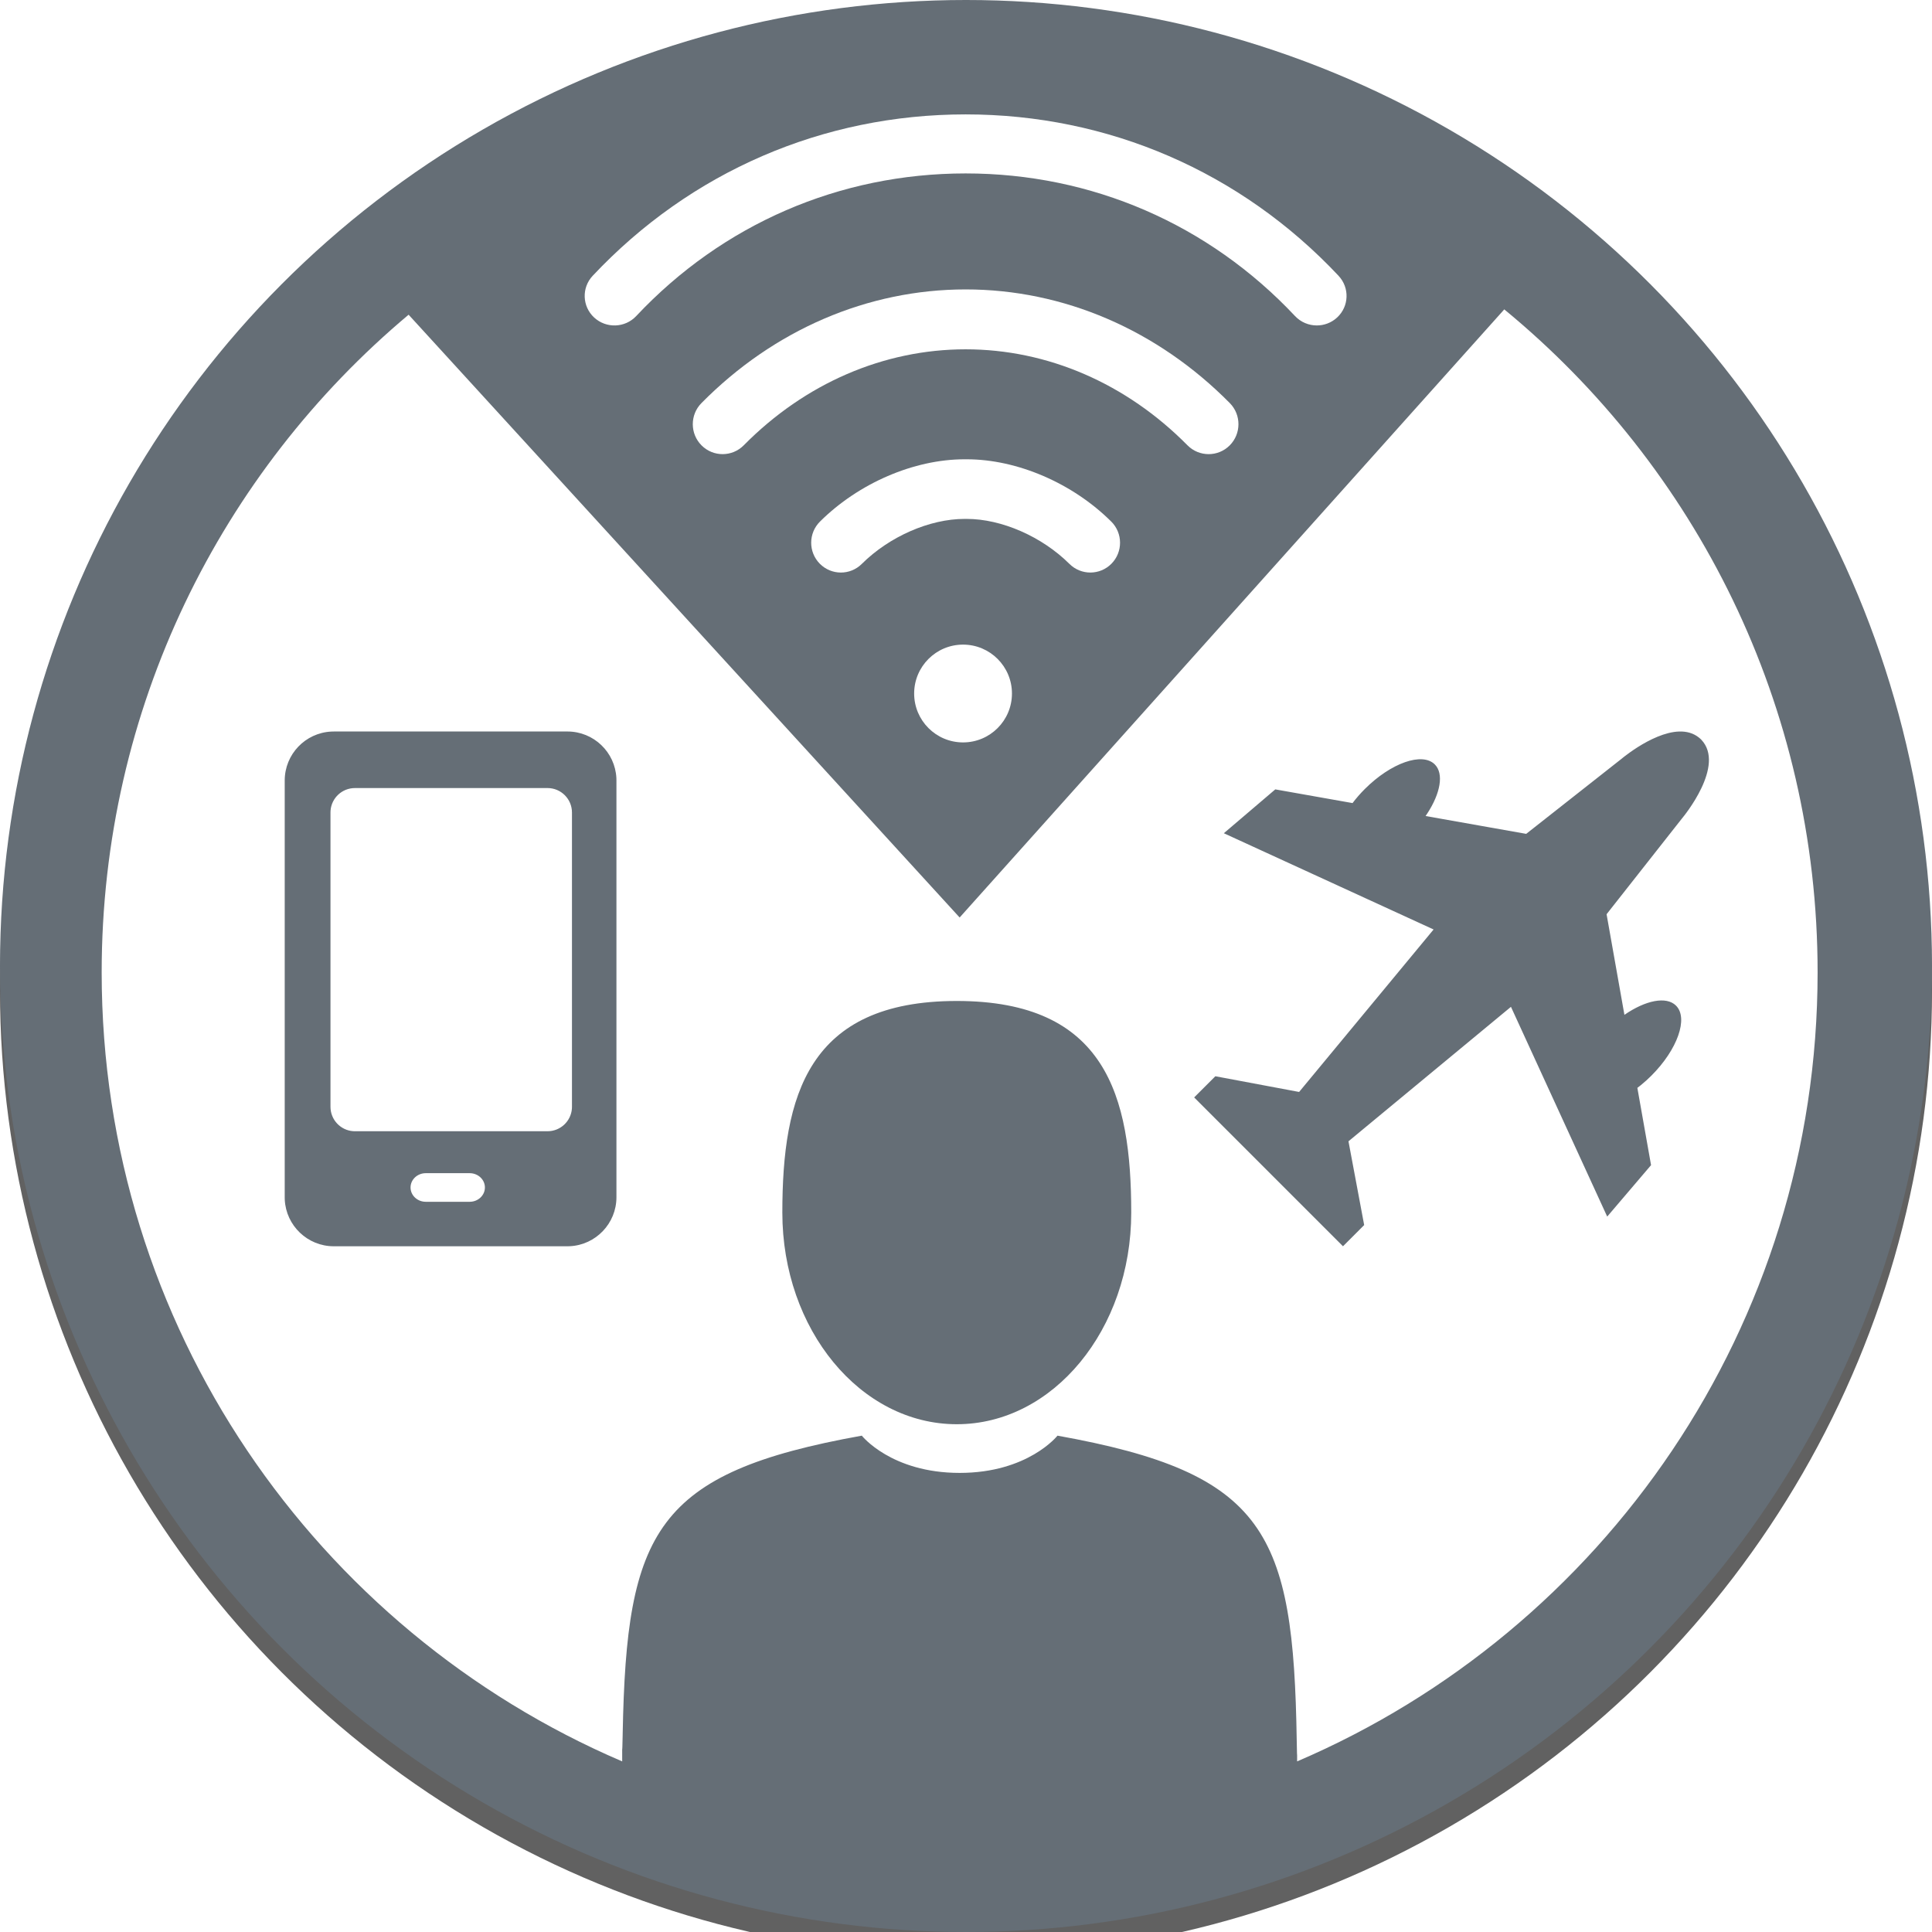 <svg height="158" viewBox="0 0 158 158" width="158" xmlns="http://www.w3.org/2000/svg" xmlns:xlink="http://www.w3.org/1999/xlink"><defs><filter id="a" height="146.8%" width="146.8%" x="-23.4%" y="-22.2%"><feOffset dy="2" in="SourceAlpha" result="shadowOffsetOuter1"/><feGaussianBlur in="shadowOffsetOuter1" result="shadowBlurOuter1" stdDeviation="12"/><feColorMatrix in="shadowBlurOuter1" values="0 0 0 0 0 0 0 0 0 0 0 0 0 0 0 0 0 0 0.771 0"/></filter><circle id="b" cx="79" cy="79" r="79"/></defs><g fill="none" fill-rule="evenodd"><g fill-rule="nonzero" opacity=".62"><use fill="#000" filter="url(#a)" xlink:href="#b"/><use fill="#061522" xlink:href="#b"/></g><g fill="#fff"><path d="m123.02 25.302c15.647 12.869 25.625 32.378 25.625 54.218 0 28.952-17.536 53.808-42.566 64.528v-.561c-.005.097-.014-.091-.032-1.178-.27-16.993-2.5-21.835-19.565-24.9 0 0-2.402 3.046-8.001 3.046s-8.002-3.046-8.002-3.046c-16.878 3.031-19.244 7.802-19.555 24.348l-.003.176c-.019.947-.03 1.172-.039 1.124l.001.29v.701c-25.032-10.718-42.568-35.576-42.568-64.528 0-21.596 9.756-40.912 25.101-53.783l45.064 49.297zm-44.773 56.558c-12.17 0-14.267 7.748-14.267 17.307 0 9.558 6.387 17.307 14.267 17.307 7.878 0 14.266-7.749 14.266-17.307 0-9.559-2.097-17.307-14.266-17.307zm60.707-21.53c-1.875-1.524-5.162.803-6.08 1.514l-.118.092c-.083.066-.127.104-.127.104l-7.816 6.153-8.228-1.459.133-.198c1.08-1.652 1.381-3.26.62-4.022-1.025-1.025-3.587-.124-5.723 2.012-.374.374-.709.76-1.003 1.15l-6.318-1.12-4.208 3.586 17.154 7.871-10.997 13.287-6.85-1.284-1.734 1.732 12.172 12.172 1.732-1.734-1.284-6.85 13.288-10.997 7.871 17.154 3.586-4.208-1.12-6.318.292-.228c.29-.236.578-.494.858-.775 2.136-2.136 3.037-4.698 2.012-5.723-.792-.792-2.5-.434-4.22.753l-1.459-8.228 6.153-7.816c.147-.174 3.6-4.348 1.591-6.46l-.042-.042zm-92.55-.507h-19.11l-.2.005c-2.122.104-3.81 1.855-3.81 4.006v34.076l.004.2c.105 2.12 1.862 3.811 4.006 3.811h19.108l.2-.005c2.12-.104 3.811-1.861 3.811-4.006v-34.077l-.004-.2c-.105-2.122-1.855-3.811-4.007-3.811zm-7.994 36.12c.688 0 1.246.524 1.246 1.17s-.558 1.17-1.246 1.17h-3.59c-.687 0-1.245-.524-1.245-1.17s.558-1.17 1.246-1.17zm6.366-31.496c1.105 0 2 .896 2 2v24.066l-.005.15c-.077 1.034-.94 1.85-1.995 1.85h-15.75l-.149-.005c-1.035-.077-1.85-.94-1.85-1.995v-24.066l.005-.149c.076-1.035.94-1.85 1.994-1.85z"/><g fill-rule="nonzero" transform="translate(47.816 9.355)"><circle cx="30.943" cy="47.361" r="3.999"/><path d="m61.653 13.2c-8-8.512-18.83-13.2-30.5-13.2s-22.5 4.688-30.5 13.2c-.916.976-.862 2.503.121 3.412.984.91 2.524.856 3.44-.12 7.068-7.521 16.636-11.664 26.94-11.664 10.303 0 19.87 4.143 26.938 11.664.48.51 1.129.768 1.78.768.595 0 1.19-.214 1.66-.648.983-.909 1.037-2.436.12-3.411z"/><path d="m52.758 23.61c-5.924-5.995-13.597-9.297-21.605-9.296-8.01 0-15.683 3.301-21.605 9.297-.948.96-.942 2.51.014 3.463s2.5.947 3.448-.013c5-5.061 11.443-7.849 18.143-7.849 6.698 0 13.142 2.788 18.143 7.85.477.482 1.104.723 1.73.723.622 0 1.243-.237 1.719-.71.955-.954.961-2.505.013-3.465zm-9.695 9.69c-3.16-3.142-7.689-5.094-11.82-5.094h-.179c-4.132 0-8.662 1.952-11.821 5.093-.953.947-.96 2.49-.016 3.447.475.48 1.1.722 1.725.722.618 0 1.236-.235 1.71-.706 2.249-2.237 5.547-3.681 8.402-3.681h.178c2.855 0 6.153 1.445 8.402 3.68.953.948 2.491.941 3.435-.015s.937-2.5-.016-3.447z"/></g></g></g></svg>